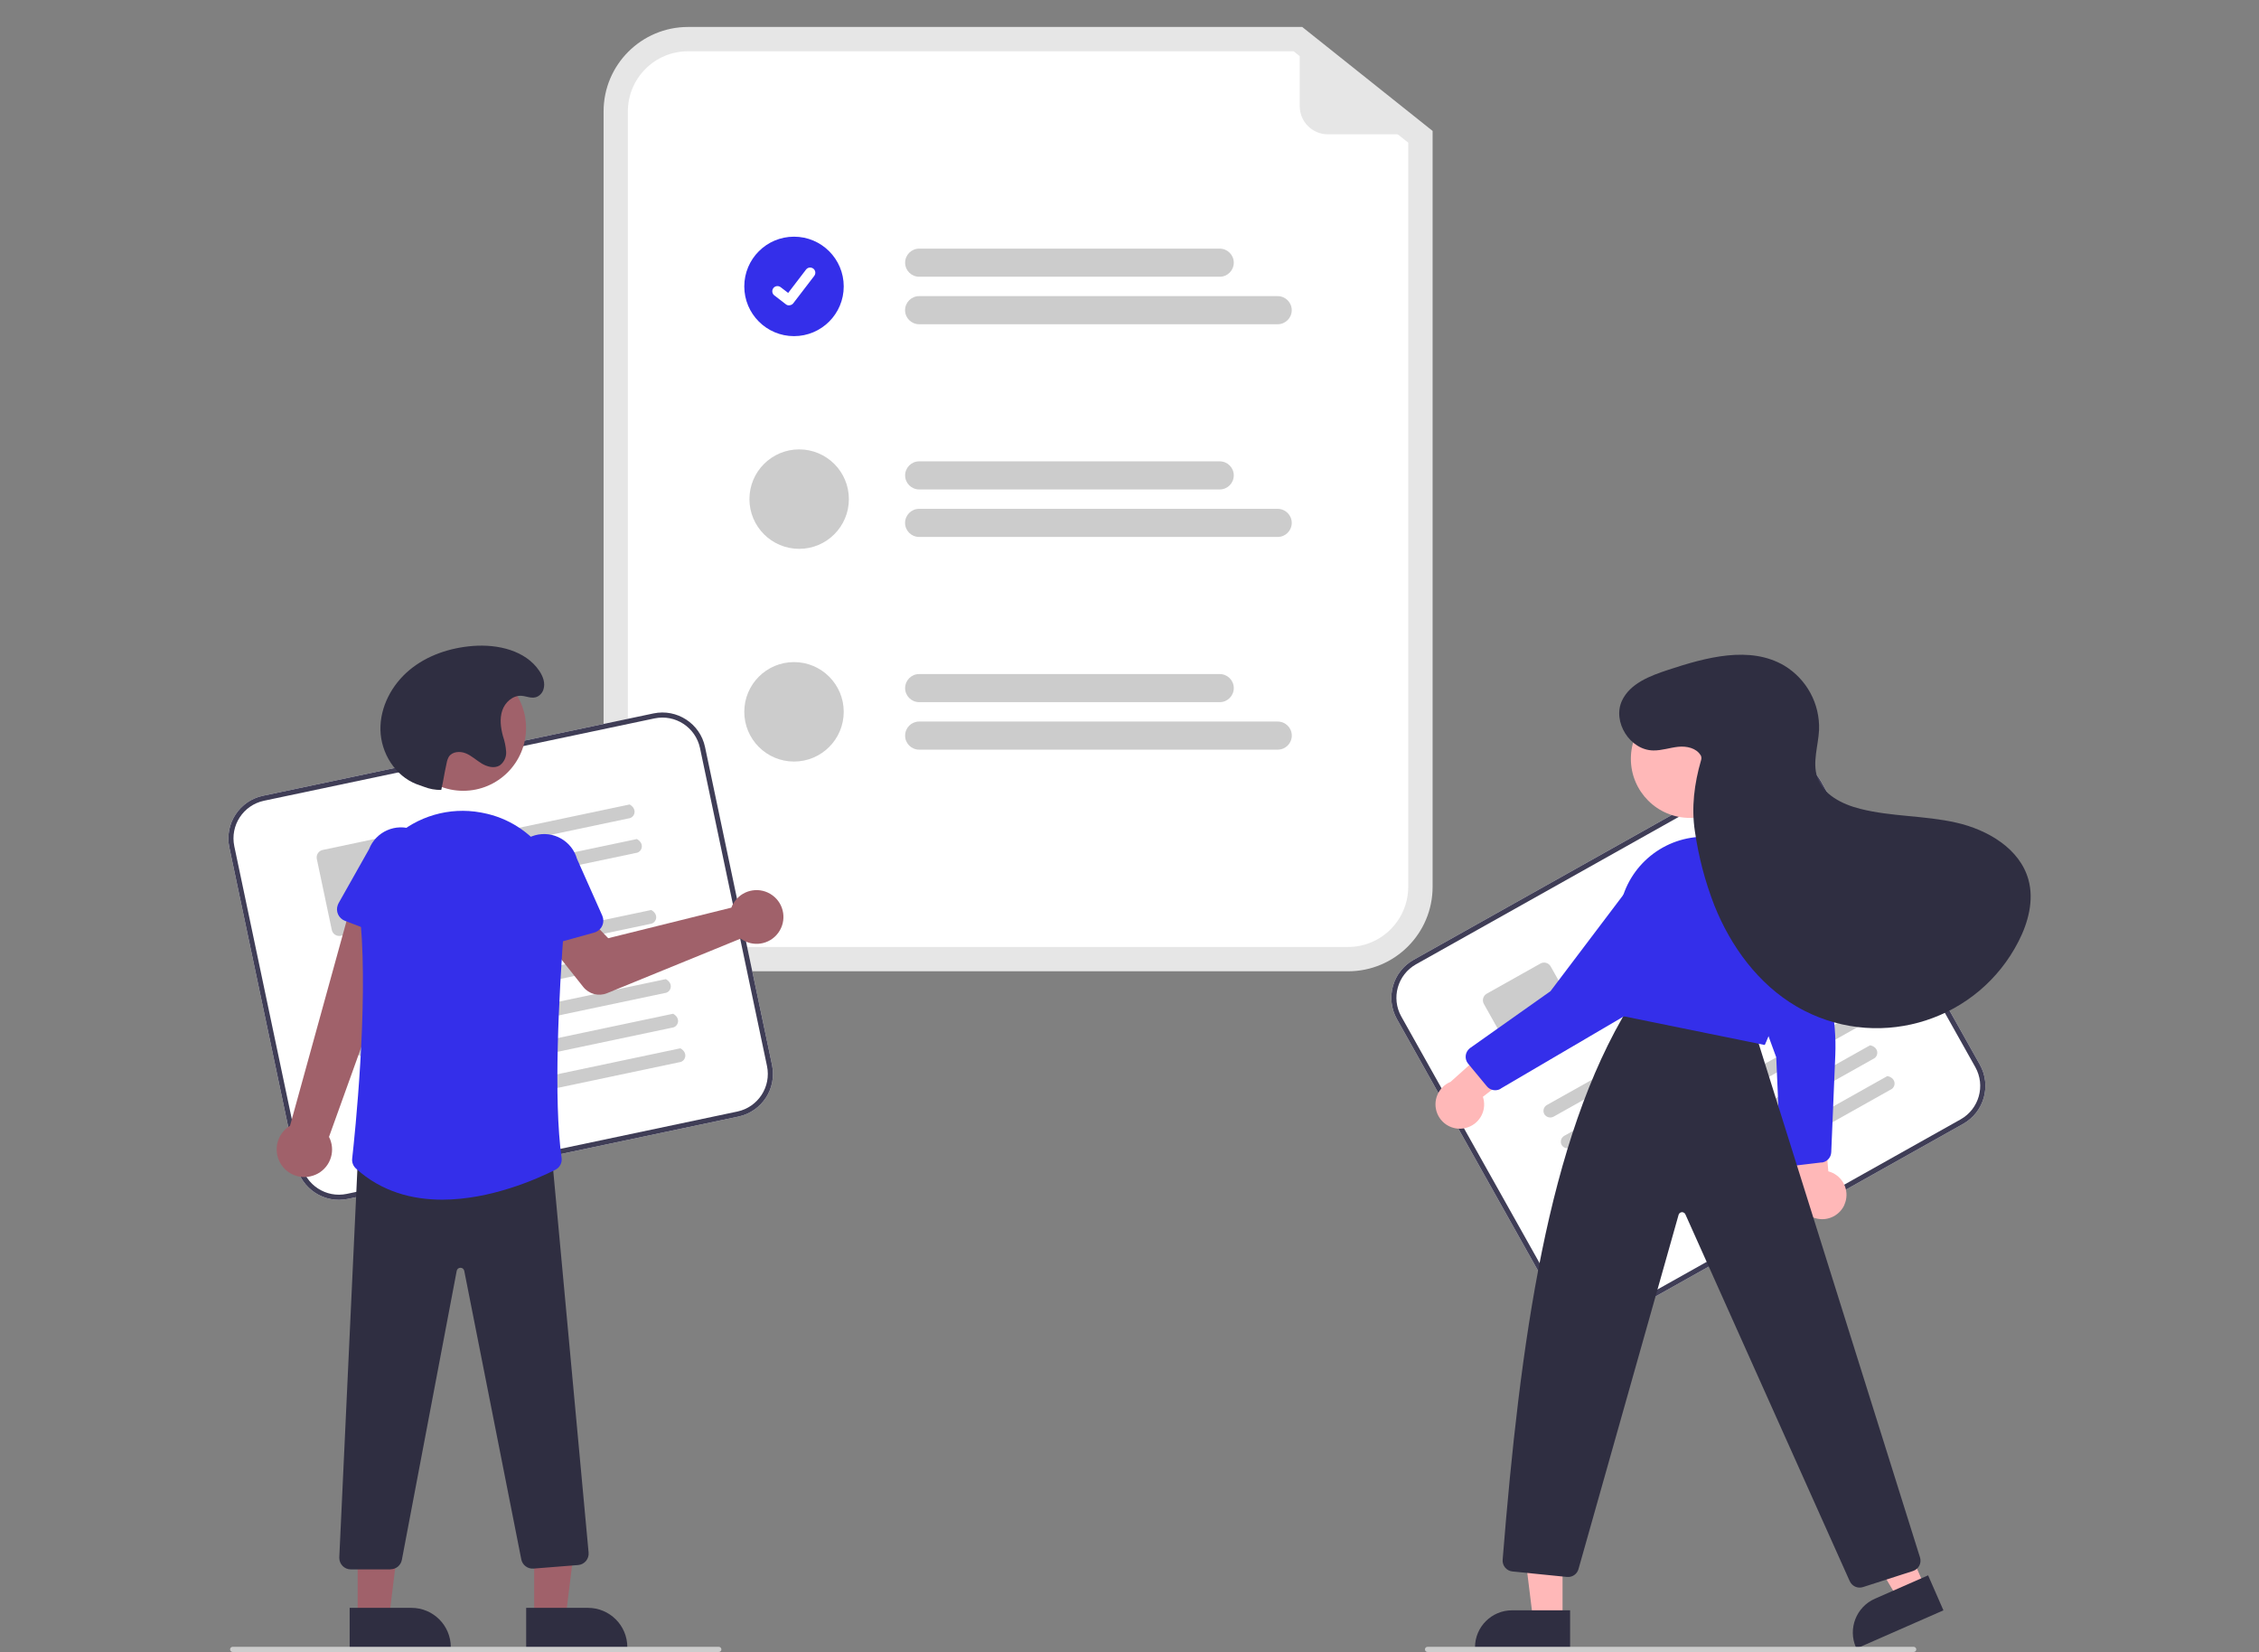 <svg xmlns="http://www.w3.org/2000/svg" id="Camada_1" viewBox="0 0 394.81 288.72"><rect x="0" y="0" width="394.81" height="288.72" fill="#808080" stroke="none"/><defs><style>.cls-1{fill:#ccc;}.cls-1,.cls-2,.cls-3,.cls-4,.cls-5,.cls-6,.cls-7,.cls-8{stroke-width:0px;}.cls-2{fill:#a0616a;}.cls-3{fill:#3f3d56;}.cls-4{fill:#ffb8b8;}.cls-5{fill:#342fea;}.cls-6{fill:#2f2e41;}.cls-7{fill:#e6e6e6;}.cls-8{fill:#fff;}</style></defs><path class="cls-7" d="M235.62,169.73h-115.37c-8.15,0-14.75-6.61-14.76-14.76V19.47c0-8.15,6.61-14.75,14.76-14.76h107.34l22.79,18.17v132.09c0,8.15-6.61,14.75-14.76,14.76Z"></path><path class="cls-8" d="M120.24,8.96c-5.8,0-10.5,4.71-10.51,10.51v135.5c0,5.8,4.71,10.5,10.51,10.51h115.37c5.8,0,10.5-4.71,10.51-10.51V24.93l-20.03-15.97h-105.85Z"></path><path class="cls-1" d="M213.18,48.36h-52.53c-1.36,0-2.46-1.1-2.46-2.45,0-1.36,1.1-2.46,2.45-2.46h52.53c1.36,0,2.46,1.1,2.46,2.45,0,1.36-1.1,2.46-2.45,2.46h0Z"></path><path class="cls-1" d="M223.31,56.66h-62.67c-1.36,0-2.46-1.1-2.46-2.45,0-1.36,1.1-2.46,2.45-2.46h62.67c1.36,0,2.46,1.1,2.46,2.45,0,1.36-1.1,2.46-2.45,2.46h0Z"></path><path class="cls-1" d="M213.18,85.53h-52.53c-1.36,0-2.46-1.1-2.46-2.45,0-1.36,1.1-2.46,2.45-2.46h52.53c1.36,0,2.46,1.1,2.46,2.45,0,1.36-1.1,2.46-2.45,2.46h0Z"></path><path class="cls-1" d="M223.31,93.83h-62.67c-1.36,0-2.46-1.1-2.46-2.45,0-1.36,1.1-2.46,2.45-2.46h62.67c1.36,0,2.46,1.1,2.46,2.45,0,1.36-1.1,2.46-2.45,2.46h0Z"></path><path class="cls-1" d="M213.18,122.7h-52.53c-1.36,0-2.46-1.1-2.46-2.45,0-1.36,1.1-2.46,2.45-2.46h52.53c1.36,0,2.46,1.1,2.46,2.45,0,1.36-1.1,2.46-2.45,2.46h0Z"></path><path class="cls-1" d="M223.31,131h-62.67c-1.36,0-2.46-1.1-2.45-2.46,0-1.36,1.1-2.45,2.45-2.45h62.67c1.36,0,2.46,1.1,2.46,2.45,0,1.36-1.1,2.46-2.45,2.46h0Z"></path><circle id="b6fa6563-5e20-492f-ac6f-1d924df782c1" class="cls-5" cx="138.77" cy="50.05" r="8.69"></circle><path id="bcd12bac-9f30-4deb-ae50-48c1cb737c9b-268" class="cls-8" d="M137.91,53.37c-.2,0-.39-.06-.54-.18h0s-2.04-1.57-2.04-1.57c-.4-.31-.47-.87-.17-1.27.3-.4.87-.47,1.27-.17l1.32,1.01,3.12-4.08c.3-.4.87-.47,1.27-.17h0s0,0,0,0l-.02.03.02-.03c.4.31.47.87.17,1.27l-3.67,4.79c-.17.22-.44.35-.72.35h0Z"></path><circle id="b95850ed-3210-4af9-b38f-3ce1288a2453" class="cls-1" cx="139.67" cy="87.22" r="8.69"></circle><circle id="b1885188-7f5c-4441-a082-07b02d322a90" class="cls-1" cx="138.77" cy="124.39" r="8.69"></circle><path class="cls-7" d="M249.93,23.47h-17.86c-2.71,0-4.91-2.2-4.91-4.91h0V5.37c0-.17.14-.31.31-.31.07,0,.14.02.19.07l22.46,17.8c.13.11.16.3.05.43-.06.07-.15.12-.24.12Z"></path><path class="cls-8" d="M129.06,195.12l-68.26,14.39c-4.11.86-8.14-1.77-9.01-5.87l-11.71-55.57c-.86-4.11,1.77-8.14,5.87-9.01l68.26-14.39c4.11-.86,8.14,1.77,9.01,5.87l11.71,55.57c.86,4.11-1.77,8.14-5.87,9.01Z"></path><path class="cls-3" d="M129.06,195.12l-68.26,14.39c-4.11.86-8.14-1.77-9.01-5.87l-11.71-55.57c-.86-4.11,1.77-8.14,5.87-9.01l68.26-14.39c4.11-.86,8.14,1.77,9.01,5.87l11.71,55.57c.86,4.11-1.77,8.14-5.87,9.01ZM46.13,139.93c-3.62.77-5.94,4.32-5.18,7.95l11.71,55.57c.77,3.62,4.32,5.94,7.95,5.18l68.26-14.39c3.62-.77,5.94-4.32,5.18-7.95l-11.71-55.57c-.77-3.62-4.32-5.94-7.95-5.18l-68.26,14.39Z"></path><path id="b3d30341-bfe2-418c-85c9-1bd82b5f5e0c-269" class="cls-1" d="M109.97,142.99l-34.45,7.26c-.63.15-1.26-.22-1.44-.83-.17-.63.2-1.27.83-1.44.02,0,.04-.01.06-.01l35.07-7.39c1.37.77.94,2.21-.07,2.42h0Z"></path><path id="ba7e3b3b-1e3b-4053-b678-ceb2b593f6ee-270" class="cls-1" d="M111.24,149.03l-34.45,7.26c-.63.15-1.26-.22-1.44-.83-.17-.63.2-1.27.83-1.44.02,0,.04-.01.06-.01l35.07-7.39c1.37.77.94,2.21-.07,2.42h0Z"></path><path id="f6076b75-2d9c-4839-8b09-e00257d358cf-271" class="cls-1" d="M70.07,161.31l-10.51,2.22c-.71.15-1.42-.31-1.57-1.02l-2.62-12.41c-.15-.71.31-1.42,1.02-1.57l10.51-2.22c.71-.15,1.42.31,1.57,1.02l2.62,12.41c.15.71-.31,1.42-1.02,1.57Z"></path><path id="acc57b87-b2e4-43d3-aa96-a8e2462d330c-272" class="cls-1" d="M113.75,161.43l-52.58,11.08c-.63.15-1.26-.22-1.44-.83-.17-.63.2-1.27.83-1.44.02,0,.04-.01.06-.01l53.2-11.21c1.37.77.94,2.21-.07,2.42h0Z"></path><path id="e5415755-f7b6-4857-8e09-1413b7f93e97-273" class="cls-1" d="M115.02,167.47l-52.58,11.08c-.63.15-1.26-.22-1.44-.83-.17-.63.2-1.27.83-1.44.02,0,.04-.01.06-.01l53.2-11.21c1.37.77.94,2.21-.07,2.42Z"></path><path id="afce3f4d-2700-4434-8207-f3b7a686e1c3-274" class="cls-1" d="M116.3,173.51l-52.58,11.08c-.63.15-1.26-.22-1.44-.83-.17-.63.2-1.27.83-1.44.02,0,.04-.01.06-.01l53.2-11.21c1.37.77.94,2.21-.07,2.42h0Z"></path><path id="abb1f551-863d-408b-9aec-d87e952e72e4-275" class="cls-1" d="M117.57,179.56l-52.58,11.08c-.63.15-1.26-.22-1.44-.83-.17-.63.2-1.27.83-1.44.02,0,.04-.01.06-.01l53.2-11.21c1.37.77.94,2.21-.07,2.42h0Z"></path><path id="bbed1b24-9150-4534-8e9c-e5347be55157-276" class="cls-1" d="M118.84,185.6l-52.58,11.08c-.63.15-1.26-.22-1.44-.83-.17-.63.2-1.27.83-1.44.02,0,.04-.01.06-.01l53.2-11.21c1.37.77.94,2.21-.07,2.42h0Z"></path><path class="cls-2" d="M128.13,157.93c-.12.22-.22.44-.31.68l-21.52,5.34-3.74-3.87-6.58,4.89,5.96,7.5c.99,1.24,2.68,1.69,4.15,1.09l23.36-9.54c2.09,1.54,5.03,1.09,6.56-1,1.54-2.09,1.09-5.03-1-6.56-2.09-1.54-5.03-1.09-6.56,1-.12.16-.22.32-.32.49h0Z"></path><path class="cls-2" d="M54.65,205.46c2.54-.78,3.96-3.47,3.17-6.01-.08-.27-.19-.53-.32-.78l14.81-41.17-10.29-1.82-11.33,41.04c-2.28,1.38-3.02,4.34-1.64,6.63,1.15,1.91,3.46,2.79,5.59,2.11h0Z"></path><path class="cls-5" d="M70.44,164.81l-10.16-3.9c-1.11-.43-1.67-1.67-1.24-2.78.04-.1.08-.19.13-.29l5.33-9.45c1.2-3.08,4.67-4.6,7.75-3.4,3.07,1.2,4.59,4.65,3.41,7.72l-2.35,10.55c-.26,1.16-1.41,1.89-2.57,1.63-.1-.02-.2-.05-.3-.09h0Z"></path><polygon class="cls-2" points="93.36 282.76 98.85 282.76 101.45 261.62 93.36 261.62 93.36 282.76"></polygon><path class="cls-6" d="M91.96,280.97h10.8s0,0,0,0c3.8,0,6.88,3.08,6.88,6.88h0v.22h-17.68s0-7.1,0-7.1Z"></path><polygon class="cls-2" points="62.51 282.76 67.99 282.76 70.6 261.62 62.51 261.62 62.51 282.76"></polygon><path class="cls-6" d="M61.11,280.97h10.8s0,0,0,0c3.8,0,6.88,3.08,6.88,6.88h0v.22h-17.68s0-7.1,0-7.1Z"></path><path class="cls-6" d="M68.25,274.25h-6.94c-1.11,0-2.01-.9-2.01-2.01,0-.03,0-.06,0-.1l3.3-70.8h.21s33.5-.88,33.5-.88l6.56,70.84c.11,1.11-.71,2.09-1.81,2.19,0,0-.02,0-.03,0l-7.79.62c-1.01.08-1.93-.61-2.13-1.6l-9.97-50.43c-.06-.32-.34-.54-.66-.54h0c-.32,0-.6.22-.66.54l-9.59,50.53c-.19.94-1.01,1.62-1.97,1.62Z"></path><circle class="cls-2" cx="80.96" cy="127.21" r="10.98"></circle><path class="cls-5" d="M77.28,209.64c-5.23,0-10.61-1.38-15.07-5.44-.48-.44-.73-1.08-.66-1.72.48-4.29,2.79-26.42,1.49-41.21-.52-5.6,1.63-11.11,5.79-14.89,4.09-3.77,9.72-5.4,15.19-4.4h0c.14.02.27.05.41.08,8.79,1.7,14.9,9.84,14.21,18.93-1.01,13.26-1.91,31.2-.49,41.35.12.85-.31,1.68-1.08,2.07-3.23,1.63-11.33,5.23-19.79,5.23Z"></path><path class="cls-5" d="M91.61,165.6c-.52-.35-.87-.9-.94-1.53l-1.34-10.73c-.89-3.18.98-6.48,4.16-7.37,3.17-.88,6.46.96,7.36,4.13l4.41,9.91c.48,1.09,0,2.36-1.09,2.84-.1.04-.2.08-.3.11l-10.48,2.92c-.6.17-1.25.07-1.77-.28Z"></path><path class="cls-6" d="M77.13,138.04c-1.04.02-2.07-.17-3.04-.55-.43-.16-.87-.3-1.29-.46-3.75-1.45-6.22-5.44-6.31-9.46-.09-4.02,1.99-7.92,5.08-10.49,3.09-2.57,7.09-3.89,11.1-4.2,4.32-.33,9.18.77,11.59,4.36.64.96,1.09,2.12.71,3.27-.11.35-.32.66-.59.91-1.08.96-2.15.24-3.25.17-1.51-.09-2.87,1.13-3.35,2.57s-.27,3.01.12,4.47c.3.88.49,1.79.56,2.72.06.94-.36,1.85-1.13,2.41-.94.57-2.18.24-3.13-.33s-1.76-1.36-2.78-1.78c-1.02-.42-2.39-.33-2.98.6-.19.34-.32.71-.38,1.09-.53,2.42-.41,2.28-.94,4.71h0Z"></path><path class="cls-1" d="M125.62,288.68H40.66c-.25,0-.45-.2-.45-.45s.2-.45.45-.45h84.97c.25,0,.45.2.45.45s-.2.45-.45.45Z"></path><path class="cls-8" d="M343.11,196.39l-60.84,34.13c-3.66,2.05-8.29.75-10.35-2.91l-27.78-49.53c-2.05-3.66-.75-8.29,2.91-10.35l60.84-34.13c3.66-2.05,8.29-.75,10.35,2.91l27.78,49.53c2.05,3.66.75,8.29-2.91,10.35Z"></path><path class="cls-3" d="M343.11,196.39l-60.84,34.13c-3.66,2.05-8.29.75-10.35-2.91l-27.78-49.53c-2.05-3.66-.75-8.29,2.91-10.35l60.84-34.13c3.66-2.05,8.29-.75,10.35,2.91l27.78,49.53c2.05,3.66.75,8.29-2.91,10.35ZM247.48,168.51c-3.23,1.82-4.38,5.9-2.57,9.13l27.78,49.53c1.82,3.23,5.9,4.38,9.13,2.57l60.84-34.13c3.23-1.82,4.38-5.9,2.57-9.13l-27.78-49.53c-1.82-3.23-5.9-4.38-9.13-2.57l-60.84,34.13Z"></path><path id="b4188fdd-8694-46fd-b6a9-2365408da1f7-277" class="cls-1" d="M309.32,152.35l-30.71,17.22c-.55.33-1.26.17-1.63-.36-.35-.55-.18-1.28.36-1.62.02-.01.04-.02.05-.03l31.26-17.53c1.54.33,1.55,1.83.66,2.33h0Z"></path><path id="e79bc6ad-6d6d-496e-bd80-f918a84d8140-278" class="cls-1" d="M312.34,157.74l-30.71,17.22c-.55.33-1.26.17-1.63-.36-.35-.55-.18-1.28.36-1.62.02-.01.04-.02.05-.03l31.26-17.53c1.54.33,1.55,1.83.66,2.33h0Z"></path><path id="b0898467-4323-4072-9ee9-29d386bbe07d-279" class="cls-1" d="M276.71,181.75l-9.37,5.26c-.64.36-1.44.13-1.8-.51l-6.2-11.06c-.36-.64-.13-1.44.51-1.8l9.37-5.26c.64-.36,1.44-.13,1.8.51l6.2,11.06c.36.64.13,1.44-.51,1.8h0Z"></path><path id="aea6c33f-bf9b-47d5-9d2e-017fc614339c-280" class="cls-1" d="M318.43,168.82l-46.86,26.29c-.55.33-1.26.17-1.63-.36-.35-.55-.18-1.28.36-1.62.02-.01.04-.02.05-.03l47.42-26.6c1.54.33,1.55,1.83.66,2.33Z"></path><path id="b16b06d0-f954-457b-b4c1-332719c9f6d6-281" class="cls-1" d="M321.46,174.21l-46.86,26.29c-.55.33-1.26.17-1.63-.36-.35-.55-.18-1.28.36-1.62.02-.01.04-.02.05-.03l47.42-26.6c1.54.33,1.55,1.83.66,2.33h0Z"></path><path id="b3c0d144-cc2c-4ac0-a007-a1ff15c76ba0-282" class="cls-1" d="M324.48,179.59l-46.86,26.29c-.55.33-1.26.17-1.63-.36-.35-.55-.18-1.28.36-1.62.02-.01.04-.02.05-.03l47.42-26.6c1.54.33,1.55,1.83.66,2.33h0Z"></path><path id="b05e8afe-5132-428a-bb53-4b9505cb52a3-283" class="cls-1" d="M327.5,184.98l-46.86,26.29c-.55.33-1.26.17-1.63-.36-.35-.55-.18-1.28.36-1.62.02-.01.04-.02.05-.03l47.42-26.6c1.54.33,1.55,1.83.66,2.33h0Z"></path><path id="a26c59cb-bc72-4a1e-9571-41d1cd64f8ea-284" class="cls-1" d="M330.52,190.36l-46.86,26.29c-.55.33-1.26.17-1.63-.36-.35-.55-.18-1.28.36-1.62.02-.01.04-.02.05-.03l47.42-26.6c1.54.33,1.55,1.83.66,2.33h0Z"></path><path class="cls-4" d="M322.34,210.54c.96-2.13.02-4.63-2.1-5.6-.23-.1-.46-.19-.7-.25l-1.27-14.97-6.13,4.84,2.15,13.47c-.43,2.31,1.1,4.53,3.41,4.95,1.93.36,3.86-.66,4.66-2.45Z"></path><path class="cls-5" d="M318.38,203.13l-5.09.61c-1.04.12-1.98-.62-2.1-1.66,0-.05,0-.09-.01-.14l-.74-17.17-9.65-26.36c-.79-1.66-.68-3.61.29-5.17.24-.37.51-.72.81-1.04,1.21-1.3,2.97-1.92,4.72-1.68,1.81.24,3.39,1.34,4.24,2.95l6.29,13.19c2.63,5.52,3.87,11.59,3.62,17.7l-.71,16.99c-.04.92-.73,1.68-1.64,1.8h-.03Z"></path><polygon class="cls-4" points="336.45 277.35 331.73 279.42 321.5 262.2 328.46 259.15 336.45 277.35"></polygon><path class="cls-6" d="M339.67,281.4l-15.22,6.68-.08-.19c-1.44-3.27.05-7.09,3.32-8.52,0,0,0,0,0,0h0s9.29-4.08,9.29-4.08l2.68,6.12Z"></path><polygon class="cls-4" points="273.09 283.08 267.94 283.08 265.49 263.2 273.09 263.2 273.09 283.08"></polygon><path class="cls-6" d="M274.41,288.08h-16.62v-.21c0-3.57,2.9-6.47,6.47-6.47h10.15s0,6.68,0,6.68Z"></path><path class="cls-6" d="M323.27,276.28l-28.71-64.07c-.14-.32-.51-.47-.83-.33-.18.08-.31.23-.36.41l-17.49,61.89c-.24.89-1.09,1.48-2.01,1.39l-9.55-.96c-1.02-.11-1.78-1.01-1.7-2.04,3.04-37.8,7.83-73.47,22.18-96.82l.08-.12,21.71,4.26,28.98,92.29c.3.99-.25,2.03-1.23,2.35l-8.74,2.81c-.93.3-1.93-.15-2.32-1.05h0Z"></path><circle class="cls-4" cx="295.36" cy="132.6" r="10.33"></circle><path class="cls-5" d="M283.46,177.54l-.13-.03-.03-.13c-1.39-5.87-1.42-12.28-.1-19.05,1.39-7.14,7.71-12.25,14.98-12.11h0c7.94.16,14.37,6.48,14.68,14.41.44,11.64-4.31,21.73-4.36,21.83l-.07.15-24.97-5.08Z"></path><path class="cls-4" d="M255.78,197.18c2.31-.34,3.91-2.49,3.56-4.8-.04-.25-.09-.49-.17-.72l11.89-9.18-7.38-2.53-10.16,9.1c-2.17.89-3.21,3.37-2.32,5.55.75,1.82,2.64,2.89,4.58,2.59h0Z"></path><path class="cls-5" d="M262.28,190.26c-.8.47-1.83.29-2.42-.43l-3.27-3.95c-.67-.81-.55-2,.25-2.66.04-.03.07-.06.11-.09l14.03-9.92,16.93-22.39c.97-1.56,2.67-2.52,4.5-2.56.44,0,.88.04,1.31.11h0c1.74.31,3.23,1.45,3.97,3.06.78,1.65.71,3.57-.18,5.16l-12.54,20.31-.03.04-22.69,13.31Z"></path><path class="cls-6" d="M297.21,131.96c-.76-1.25-2.44-1.61-3.9-1.46s-2.88.66-4.34.64c-4.07-.03-7.21-4.99-5.5-8.68,1.4-3.03,4.91-4.36,8.07-5.4,6.64-2.19,14.28-4.29,20.31-.74,3.91,2.37,6.24,6.67,6.07,11.24-.14,2.79-1.2,5.66-.3,8.3,1.04,3.05,4.35,4.69,7.48,5.48,5.48,1.39,11.25,1.16,16.77,2.41,5.51,1.24,11.16,4.55,12.65,10,.98,3.58-.04,7.44-1.73,10.74-6.98,13.69-23.74,19.13-37.43,12.14-.47-.24-.93-.49-1.39-.76-6.66-3.89-11.48-10.47-14.34-17.63-1.63-4.18-2.77-8.53-3.41-12.97-.64-4.15-.1-8.35,1.07-12.39.11-.31.09-.64-.07-.93Z"></path><path class="cls-1" d="M334.46,288.68h-84.97c-.25,0-.45-.2-.45-.45s.2-.45.45-.45h84.97c.25,0,.45.2.45.45s-.2.45-.45.45Z"></path></svg>